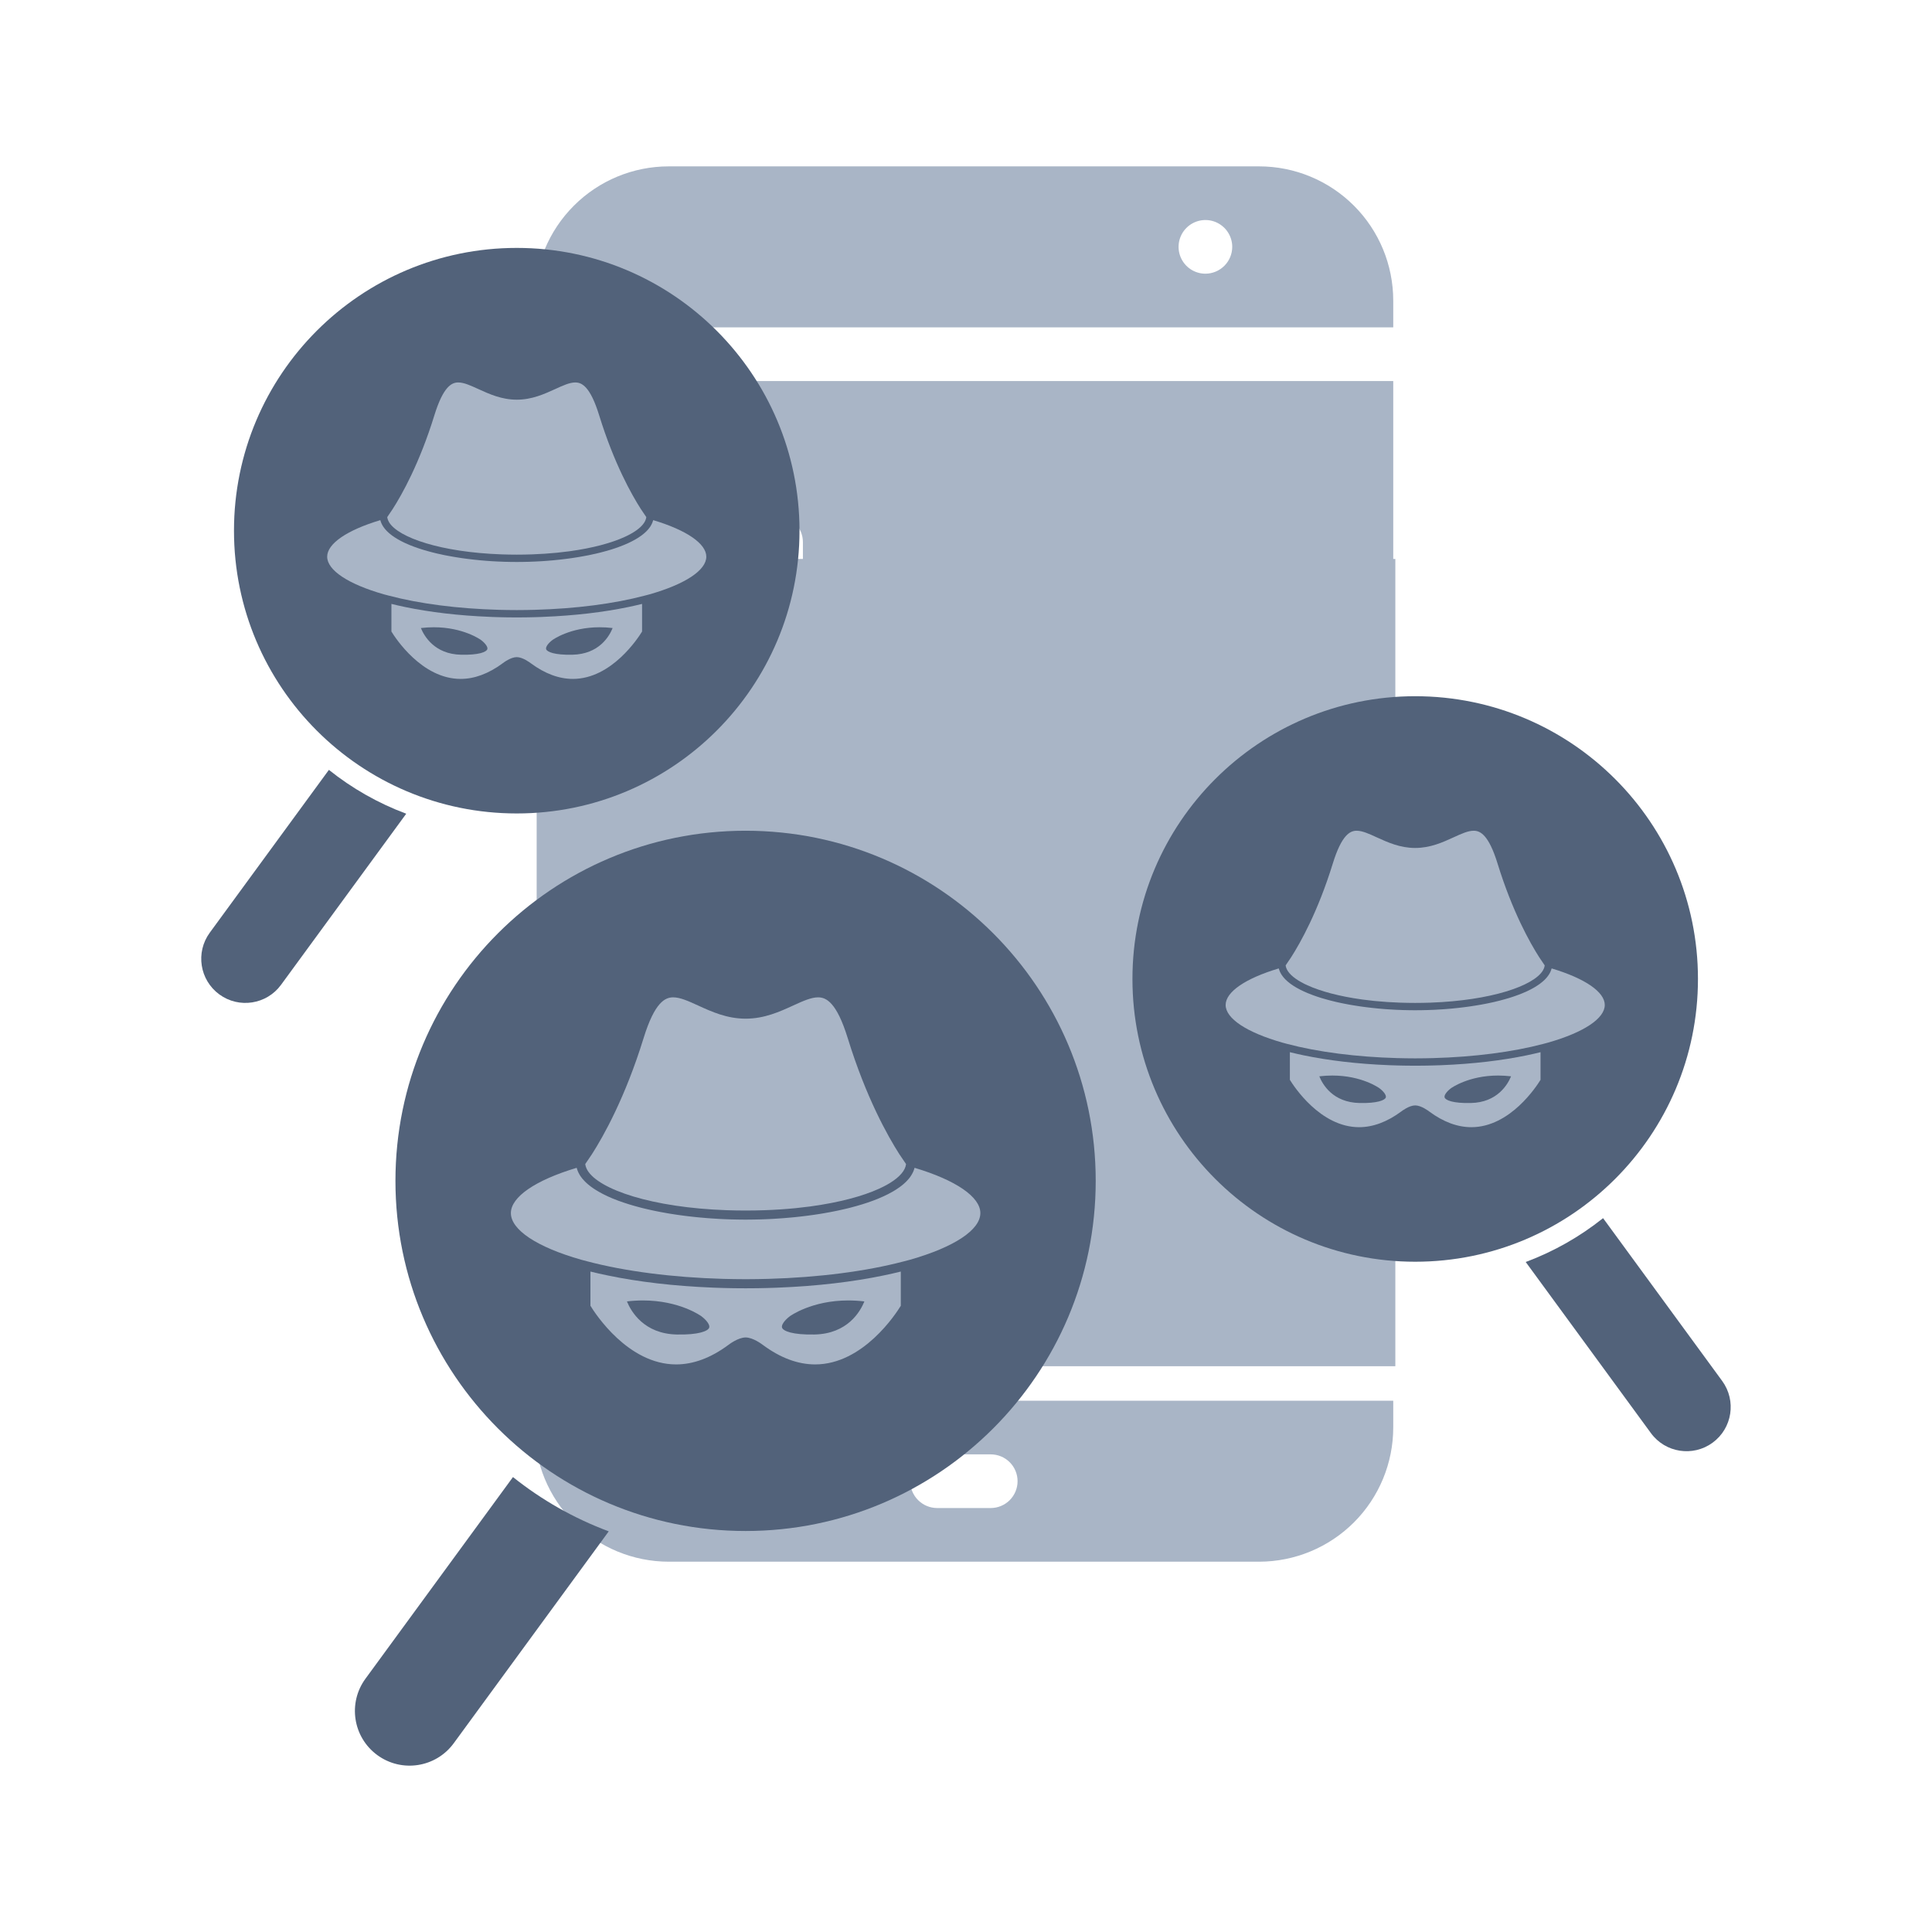 <svg width="72" height="72" viewBox="0 0 72 72" fill="none" xmlns="http://www.w3.org/2000/svg">
<rect x="20" y="20.83" width="32" height="30.085" fill="#A9B5C6"/>
<path d="M47.632 44.91L49.574 41.998L51.922 40.61V50.2H19.922V33.61L24.212 37.91C24.401 38.096 24.656 38.2 24.922 38.2C25.053 38.203 25.183 38.176 25.302 38.12C25.485 38.046 25.643 37.919 25.753 37.755C25.864 37.591 25.923 37.398 25.922 37.2V33.2H28.922C29.187 33.199 29.441 33.093 29.628 32.906C29.816 32.719 29.921 32.465 29.922 32.2V20.2C29.921 19.935 29.816 19.681 29.628 19.493C29.441 19.306 29.187 19.201 28.922 19.2H19.922V14.2H51.922V40.61L42.922 47.2C42.657 47.2 42.403 47.306 42.216 47.493C42.028 47.681 41.923 47.935 41.922 48.2V39.2C41.923 39.465 42.028 39.719 42.216 39.906C42.403 40.093 42.657 40.199 42.922 40.2H45.922V44.2C45.921 44.398 45.98 44.591 46.09 44.755C46.201 44.919 46.347 44.893 46.531 44.967C46.649 45.023 46.769 44.872 46.9 44.869C47.166 44.87 47.443 45.096 47.632 44.91ZM19.922 52.2H51.922V53.2C51.921 54.526 51.395 55.797 50.457 56.735C49.519 57.672 48.248 58.199 46.922 58.2H24.922C23.596 58.199 22.324 57.672 21.387 56.735C20.449 55.797 19.922 54.526 19.922 53.2V52.2ZM33.922 55.2C33.923 55.465 34.028 55.719 34.216 55.906C34.403 56.093 34.657 56.199 34.922 56.2H36.922C37.187 56.2 37.441 56.094 37.629 55.907C37.816 55.719 37.922 55.465 37.922 55.2C37.922 54.934 37.816 54.68 37.629 54.493C37.441 54.305 37.187 54.2 36.922 54.2H34.922C34.657 54.2 34.403 54.306 34.216 54.493C34.028 54.681 33.923 54.935 33.922 55.2ZM51.922 12.2H19.922V11.2C19.922 9.874 20.449 8.602 21.387 7.665C22.324 6.727 23.596 6.2 24.922 6.2H46.922C48.248 6.2 49.519 6.727 50.457 7.665C51.395 8.602 51.921 9.874 51.922 11.2V12.2ZM45.922 9.2C45.922 9.002 45.863 8.809 45.753 8.644C45.644 8.48 45.487 8.352 45.305 8.276C45.122 8.2 44.921 8.18 44.727 8.219C44.533 8.258 44.355 8.353 44.215 8.493C44.075 8.632 43.98 8.811 43.941 9.005C43.903 9.199 43.922 9.4 43.998 9.582C44.074 9.765 44.202 9.921 44.366 10.031C44.531 10.141 44.724 10.2 44.922 10.2C45.187 10.199 45.441 10.093 45.628 9.906C45.816 9.719 45.921 9.465 45.922 9.2Z" fill="#A9B5C6"/>
<path d="M63.278 36.483C63.278 42.303 58.56 47.021 52.741 47.021C46.921 47.021 42.203 42.303 42.203 36.483C42.203 30.663 46.921 25.946 52.741 25.946C58.56 25.946 63.278 30.663 63.278 36.483Z" fill="#52627A"/>
<path fill-rule="evenodd" clip-rule="evenodd" d="M56.859 47.031L61.525 53.408C62.061 54.142 63.091 54.301 63.824 53.765C64.558 53.228 64.717 52.199 64.181 51.465L59.742 45.397C58.881 46.084 57.91 46.639 56.859 47.031Z" fill="#52627A"/>
<path d="M49.668 32.186C50.003 31.099 50.32 30.959 50.559 30.959C50.77 30.959 51.02 31.073 51.307 31.205C51.714 31.391 52.174 31.601 52.739 31.601C53.304 31.601 53.765 31.391 54.171 31.205C54.459 31.073 54.708 30.959 54.92 30.959C55.159 30.959 55.476 31.099 55.811 32.186C56.365 33.979 57.02 35.14 57.363 35.675L57.557 35.963C57.56 35.967 57.564 35.973 57.567 35.976C57.562 36.019 57.55 36.062 57.531 36.105C57.529 36.109 57.526 36.114 57.523 36.119C57.516 36.136 57.508 36.153 57.498 36.169C57.151 36.741 55.57 37.286 53.305 37.366C53.121 37.372 52.932 37.376 52.739 37.376C52.546 37.376 52.358 37.372 52.174 37.366C51.851 37.355 51.542 37.334 51.249 37.305C51.232 37.303 51.215 37.301 51.197 37.3C51.062 37.286 50.93 37.27 50.802 37.253C50.789 37.251 50.776 37.25 50.763 37.248C49.912 37.131 49.217 36.942 48.727 36.72C48.7 36.708 48.675 36.695 48.649 36.683C48.635 36.676 48.62 36.669 48.606 36.663C48.592 36.655 48.578 36.648 48.564 36.64C48.541 36.628 48.517 36.616 48.495 36.604C48.485 36.599 48.476 36.593 48.467 36.587C48.442 36.573 48.417 36.559 48.393 36.544C48.101 36.364 47.934 36.169 47.912 35.977C47.914 35.974 47.916 35.971 47.918 35.968L48.116 35.675C48.459 35.14 49.114 33.979 49.668 32.186Z" fill="#A9B5C6"/>
<path d="M56.901 39.328C55.98 39.52 54.902 39.649 53.729 39.696C53.702 39.697 53.675 39.698 53.649 39.699C53.572 39.702 53.496 39.704 53.42 39.706C53.365 39.708 53.31 39.709 53.256 39.71C53.2 39.711 53.145 39.712 53.089 39.713C52.973 39.715 52.857 39.716 52.741 39.716C52.624 39.716 52.509 39.715 52.393 39.713C52.337 39.712 52.281 39.711 52.225 39.71C52.171 39.709 52.116 39.708 52.062 39.706C51.985 39.704 51.909 39.702 51.833 39.699C51.806 39.698 51.779 39.697 51.753 39.696C50.58 39.649 49.502 39.52 48.58 39.328C48.405 39.291 48.235 39.253 48.07 39.212V40.242C48.213 40.476 49.204 42.007 50.649 42.007C51.166 42.007 51.694 41.811 52.217 41.424C52.245 41.402 52.517 41.195 52.741 41.195C52.964 41.195 53.237 41.402 53.267 41.425C53.788 41.811 54.316 42.007 54.833 42.007C56.278 42.007 57.268 40.476 57.411 40.242V39.212C57.247 39.253 57.076 39.291 56.901 39.328ZM51.645 40.9C51.611 41.001 51.333 41.12 50.668 41.106C49.67 41.085 49.289 40.414 49.167 40.111C49.331 40.091 49.493 40.082 49.653 40.082C50.757 40.082 51.402 40.551 51.408 40.556C51.574 40.681 51.671 40.822 51.645 40.9ZM54.813 41.106C54.149 41.121 53.87 41.002 53.837 40.9C53.81 40.822 53.908 40.681 54.073 40.556C54.079 40.552 54.725 40.082 55.829 40.082C55.988 40.082 56.15 40.092 56.313 40.111C56.189 40.413 55.802 41.086 54.813 41.106Z" fill="#A9B5C6"/>
<path d="M57.685 38.857L57.513 38.903C56.369 39.206 54.935 39.39 53.416 39.432C53.386 39.433 53.357 39.433 53.327 39.434C53.249 39.436 53.171 39.438 53.092 39.439C52.976 39.441 52.859 39.442 52.74 39.442C52.622 39.442 52.505 39.441 52.389 39.439C52.31 39.438 52.232 39.436 52.154 39.434C52.124 39.433 52.094 39.433 52.065 39.432C50.546 39.39 49.112 39.206 47.968 38.903L47.796 38.857C46.453 38.474 45.676 37.954 45.676 37.452C45.676 36.966 46.412 36.462 47.656 36.09C47.657 36.097 47.66 36.104 47.662 36.111C47.666 36.125 47.671 36.139 47.676 36.154C47.682 36.17 47.688 36.187 47.695 36.203C47.701 36.217 47.708 36.231 47.715 36.245C47.723 36.261 47.732 36.277 47.741 36.293C47.749 36.307 47.758 36.321 47.767 36.334C47.777 36.35 47.788 36.365 47.8 36.381C47.81 36.394 47.82 36.407 47.831 36.42C47.844 36.436 47.857 36.451 47.871 36.466C47.883 36.479 47.895 36.492 47.907 36.504C47.922 36.519 47.939 36.534 47.955 36.549C47.968 36.561 47.981 36.573 47.995 36.585C48.013 36.6 48.031 36.614 48.05 36.629C48.065 36.641 48.079 36.652 48.094 36.664C48.114 36.678 48.135 36.692 48.156 36.706C48.172 36.717 48.188 36.728 48.204 36.739C48.226 36.754 48.25 36.767 48.274 36.782C48.29 36.792 48.307 36.802 48.324 36.812C48.35 36.827 48.377 36.841 48.404 36.855C48.421 36.864 48.437 36.873 48.454 36.882C48.486 36.898 48.519 36.914 48.553 36.93C48.566 36.936 48.579 36.943 48.593 36.949C48.641 36.971 48.69 36.993 48.741 37.014C48.748 37.017 48.756 37.02 48.763 37.022C48.807 37.04 48.852 37.058 48.898 37.075C48.916 37.083 48.936 37.089 48.955 37.096C48.991 37.109 49.026 37.122 49.062 37.134C49.085 37.142 49.109 37.149 49.132 37.157C49.166 37.168 49.2 37.179 49.234 37.19C49.26 37.197 49.286 37.205 49.311 37.212C49.345 37.222 49.379 37.233 49.414 37.242C49.441 37.25 49.468 37.257 49.495 37.264C49.53 37.274 49.564 37.283 49.599 37.292C49.628 37.299 49.656 37.306 49.685 37.313C49.72 37.322 49.755 37.33 49.791 37.339C49.821 37.345 49.851 37.352 49.881 37.359C49.917 37.367 49.953 37.374 49.989 37.382C50.019 37.388 50.05 37.394 50.081 37.401C50.117 37.408 50.154 37.415 50.192 37.422C50.223 37.428 50.254 37.434 50.286 37.44C50.324 37.446 50.361 37.453 50.399 37.459C50.431 37.465 50.464 37.47 50.496 37.475C50.534 37.481 50.573 37.487 50.611 37.493C50.644 37.498 50.677 37.503 50.71 37.508C50.749 37.514 50.788 37.519 50.828 37.524C50.861 37.528 50.894 37.533 50.927 37.537C50.967 37.542 51.007 37.547 51.047 37.551C51.08 37.555 51.114 37.559 51.148 37.563C51.188 37.568 51.228 37.572 51.269 37.575C51.303 37.579 51.337 37.583 51.371 37.586C51.412 37.589 51.453 37.593 51.494 37.596C51.529 37.599 51.562 37.602 51.596 37.605C51.638 37.608 51.681 37.611 51.723 37.614C51.756 37.616 51.79 37.619 51.823 37.62C51.867 37.623 51.911 37.626 51.954 37.628C51.987 37.63 52.019 37.631 52.052 37.633C52.098 37.635 52.144 37.637 52.19 37.638C52.22 37.64 52.251 37.641 52.281 37.642C52.331 37.643 52.382 37.644 52.432 37.645C52.459 37.646 52.485 37.647 52.511 37.647C52.587 37.648 52.664 37.649 52.74 37.649C52.817 37.649 52.893 37.648 52.97 37.647C52.996 37.647 53.023 37.646 53.049 37.645C53.099 37.644 53.15 37.643 53.2 37.642C53.23 37.641 53.261 37.639 53.291 37.638C53.337 37.637 53.383 37.635 53.429 37.633C53.462 37.631 53.494 37.63 53.526 37.628C53.57 37.626 53.614 37.623 53.657 37.62C53.691 37.619 53.724 37.616 53.758 37.614C53.8 37.611 53.843 37.608 53.884 37.605C53.919 37.602 53.952 37.599 53.986 37.596C54.028 37.593 54.069 37.589 54.11 37.586C54.144 37.583 54.178 37.579 54.212 37.575C54.252 37.572 54.293 37.568 54.333 37.563C54.367 37.559 54.4 37.555 54.434 37.551C54.474 37.547 54.514 37.542 54.554 37.537C54.587 37.533 54.62 37.528 54.653 37.524C54.693 37.519 54.732 37.514 54.771 37.508C54.804 37.503 54.837 37.498 54.869 37.493C54.908 37.488 54.946 37.481 54.984 37.475C55.017 37.47 55.049 37.465 55.081 37.459C55.12 37.453 55.157 37.446 55.195 37.44C55.226 37.434 55.258 37.428 55.289 37.422C55.326 37.415 55.363 37.408 55.4 37.401C55.431 37.394 55.462 37.388 55.492 37.382C55.528 37.374 55.564 37.366 55.6 37.359C55.63 37.352 55.66 37.345 55.69 37.339C55.726 37.33 55.761 37.322 55.796 37.313C55.825 37.306 55.853 37.299 55.881 37.292C55.917 37.283 55.951 37.274 55.986 37.264C56.013 37.257 56.04 37.25 56.067 37.242C56.102 37.233 56.136 37.222 56.17 37.212C56.195 37.205 56.221 37.197 56.246 37.19C56.281 37.179 56.315 37.168 56.349 37.157C56.372 37.149 56.396 37.142 56.418 37.134C56.455 37.122 56.491 37.109 56.526 37.096C56.545 37.089 56.564 37.083 56.583 37.075C56.63 37.058 56.675 37.04 56.72 37.022C56.727 37.019 56.733 37.017 56.739 37.014C56.79 36.993 56.84 36.971 56.888 36.949C56.901 36.943 56.914 36.937 56.927 36.931C56.961 36.915 56.995 36.898 57.027 36.882C57.044 36.873 57.059 36.865 57.076 36.856C57.103 36.841 57.13 36.827 57.156 36.812C57.174 36.802 57.19 36.792 57.207 36.782C57.23 36.768 57.254 36.754 57.276 36.739C57.293 36.728 57.309 36.717 57.325 36.706C57.346 36.692 57.366 36.678 57.386 36.664C57.402 36.652 57.416 36.641 57.431 36.629C57.45 36.614 57.468 36.6 57.485 36.585C57.499 36.573 57.513 36.561 57.526 36.549C57.542 36.534 57.558 36.519 57.574 36.504C57.586 36.492 57.598 36.479 57.609 36.467C57.623 36.451 57.637 36.436 57.65 36.42C57.661 36.408 57.67 36.395 57.68 36.381C57.692 36.366 57.704 36.35 57.714 36.334C57.723 36.321 57.731 36.307 57.739 36.294C57.749 36.278 57.758 36.261 57.766 36.245C57.773 36.231 57.779 36.218 57.785 36.204C57.793 36.187 57.799 36.171 57.805 36.154C57.81 36.14 57.814 36.125 57.818 36.111C57.82 36.104 57.823 36.097 57.825 36.09C59.069 36.463 59.805 36.967 59.805 37.452C59.805 37.954 59.029 38.475 57.685 38.857Z" fill="#A9B5C6"/>
<path d="M8.72 19.777C8.72 25.597 13.438 30.315 19.257 30.315C25.077 30.315 29.795 25.597 29.795 19.777C29.795 13.957 25.077 9.239 19.257 9.239C13.438 9.239 8.72 13.957 8.72 19.777Z" fill="#52627A"/>
<path fill-rule="evenodd" clip-rule="evenodd" d="M15.139 30.325L10.473 36.702C9.937 37.435 8.907 37.595 8.174 37.059C7.44 36.522 7.281 35.493 7.817 34.759L12.257 28.691C13.117 29.378 14.088 29.933 15.139 30.325Z" fill="#52627A"/>
<path d="M22.33 15.48C21.995 14.393 21.678 14.253 21.439 14.253C21.228 14.253 20.979 14.367 20.691 14.499C20.285 14.684 19.824 14.895 19.259 14.895C18.694 14.895 18.233 14.684 17.827 14.499C17.538 14.367 17.29 14.253 17.078 14.253C16.839 14.253 16.522 14.393 16.187 15.48C15.633 17.273 14.978 18.434 14.635 18.969L14.441 19.257C14.438 19.261 14.434 19.267 14.431 19.27C14.436 19.313 14.448 19.356 14.467 19.399C14.469 19.404 14.472 19.409 14.475 19.413C14.482 19.43 14.49 19.446 14.5 19.463C14.847 20.035 16.428 20.58 18.693 20.66C18.878 20.666 19.066 20.67 19.259 20.67C19.452 20.67 19.64 20.666 19.824 20.66C20.147 20.648 20.456 20.628 20.749 20.599C20.766 20.597 20.783 20.595 20.801 20.593C20.936 20.579 21.068 20.564 21.196 20.547C21.209 20.545 21.222 20.544 21.235 20.542C22.086 20.425 22.781 20.236 23.271 20.014C23.298 20.002 23.324 19.989 23.349 19.977C23.363 19.97 23.378 19.963 23.392 19.956C23.406 19.949 23.42 19.942 23.434 19.934C23.457 19.922 23.481 19.91 23.503 19.898C23.513 19.892 23.522 19.887 23.531 19.881C23.556 19.867 23.581 19.853 23.605 19.838C23.897 19.658 24.064 19.463 24.086 19.271C24.084 19.268 24.082 19.265 24.08 19.262L23.882 18.969C23.539 18.434 22.884 17.273 22.33 15.48Z" fill="#A9B5C6"/>
<path d="M15.097 22.622C16.018 22.814 17.096 22.943 18.269 22.989C18.296 22.991 18.323 22.992 18.349 22.993C18.425 22.996 18.502 22.998 18.578 23C18.633 23.002 18.688 23.003 18.742 23.004C18.798 23.005 18.853 23.006 18.91 23.007C19.025 23.009 19.141 23.01 19.257 23.01C19.374 23.01 19.489 23.009 19.605 23.007C19.661 23.006 19.717 23.005 19.773 23.004C19.827 23.003 19.882 23.002 19.936 23C20.013 22.998 20.089 22.996 20.165 22.993C20.192 22.992 20.219 22.991 20.245 22.989C21.419 22.943 22.497 22.814 23.418 22.622C23.593 22.585 23.763 22.547 23.928 22.506V23.535C23.785 23.77 22.794 25.301 21.349 25.301C20.832 25.301 20.305 25.105 19.782 24.718C19.753 24.696 19.481 24.489 19.257 24.489C19.034 24.489 18.761 24.696 18.731 24.72C18.21 25.105 17.683 25.301 17.165 25.301C15.72 25.301 14.73 23.77 14.587 23.535V22.506C14.752 22.547 14.922 22.585 15.097 22.622ZM20.353 24.194C20.387 24.295 20.665 24.414 21.33 24.4C22.328 24.379 22.709 23.708 22.831 23.405C22.667 23.385 22.505 23.376 22.346 23.376C21.241 23.376 20.596 23.845 20.59 23.85C20.424 23.974 20.327 24.116 20.353 24.194ZM17.184 24.4C17.849 24.415 18.128 24.296 18.161 24.194C18.188 24.116 18.09 23.975 17.925 23.85C17.919 23.846 17.273 23.376 16.169 23.376C16.01 23.376 15.848 23.386 15.685 23.405C15.809 23.707 16.196 24.38 17.184 24.4Z" fill="#A9B5C6"/>
<path d="M14.313 22.151L14.485 22.196C15.629 22.5 17.063 22.684 18.582 22.726C18.611 22.727 18.641 22.727 18.671 22.728C18.749 22.73 18.827 22.732 18.906 22.733C19.022 22.734 19.139 22.736 19.258 22.736C19.376 22.736 19.493 22.734 19.609 22.733C19.688 22.732 19.766 22.73 19.844 22.728C19.874 22.727 19.904 22.727 19.933 22.726C21.452 22.684 22.887 22.5 24.03 22.196L24.202 22.151C25.546 21.768 26.322 21.248 26.322 20.746C26.322 20.26 25.586 19.756 24.343 19.384C24.341 19.391 24.338 19.398 24.336 19.405C24.332 19.419 24.327 19.433 24.322 19.448C24.316 19.464 24.31 19.481 24.303 19.497C24.297 19.511 24.29 19.525 24.283 19.539C24.275 19.555 24.266 19.571 24.257 19.587C24.249 19.601 24.241 19.615 24.232 19.628C24.221 19.644 24.209 19.659 24.198 19.675C24.188 19.688 24.178 19.701 24.167 19.714C24.154 19.73 24.141 19.745 24.127 19.76C24.115 19.773 24.103 19.786 24.091 19.798C24.076 19.813 24.059 19.828 24.043 19.843C24.03 19.855 24.017 19.867 24.003 19.879C23.985 19.894 23.967 19.908 23.948 19.923C23.933 19.934 23.919 19.946 23.904 19.957C23.884 19.972 23.863 19.986 23.842 20C23.826 20.011 23.811 20.022 23.794 20.033C23.772 20.048 23.748 20.061 23.724 20.076C23.708 20.086 23.691 20.096 23.674 20.106C23.648 20.121 23.621 20.135 23.594 20.149C23.577 20.158 23.561 20.167 23.544 20.176C23.512 20.192 23.479 20.208 23.445 20.224C23.432 20.23 23.419 20.237 23.405 20.243C23.357 20.265 23.308 20.287 23.257 20.308C23.25 20.311 23.242 20.314 23.235 20.316C23.191 20.334 23.146 20.352 23.1 20.369C23.081 20.377 23.062 20.383 23.043 20.39C23.007 20.403 22.972 20.416 22.936 20.428C22.913 20.436 22.889 20.443 22.866 20.451C22.832 20.462 22.799 20.473 22.764 20.484C22.738 20.491 22.712 20.499 22.687 20.506C22.653 20.516 22.619 20.526 22.584 20.536C22.557 20.544 22.53 20.551 22.503 20.558C22.468 20.568 22.434 20.577 22.399 20.586C22.37 20.593 22.342 20.6 22.313 20.607C22.278 20.616 22.243 20.624 22.207 20.633C22.177 20.639 22.147 20.646 22.117 20.652C22.081 20.661 22.046 20.668 22.009 20.676C21.979 20.682 21.948 20.688 21.918 20.695C21.881 20.702 21.844 20.709 21.806 20.716C21.775 20.722 21.744 20.728 21.712 20.733C21.674 20.74 21.637 20.747 21.599 20.753C21.567 20.759 21.534 20.764 21.502 20.769C21.464 20.776 21.425 20.781 21.387 20.787C21.354 20.792 21.321 20.797 21.288 20.802C21.249 20.808 21.21 20.813 21.17 20.818C21.137 20.822 21.104 20.827 21.071 20.831C21.031 20.836 20.992 20.841 20.951 20.845C20.918 20.849 20.884 20.853 20.85 20.857C20.81 20.861 20.77 20.866 20.729 20.869C20.695 20.873 20.661 20.876 20.627 20.88C20.586 20.883 20.545 20.887 20.504 20.89C20.47 20.893 20.436 20.896 20.402 20.899C20.36 20.902 20.318 20.905 20.275 20.908C20.242 20.91 20.209 20.913 20.175 20.915C20.131 20.917 20.087 20.919 20.044 20.922C20.011 20.924 19.979 20.925 19.946 20.927C19.9 20.929 19.855 20.931 19.809 20.932C19.778 20.933 19.747 20.935 19.717 20.936C19.667 20.937 19.616 20.938 19.566 20.939C19.54 20.94 19.513 20.941 19.487 20.941C19.411 20.942 19.334 20.943 19.258 20.943C19.181 20.943 19.105 20.942 19.028 20.941C19.002 20.941 18.976 20.94 18.949 20.939C18.899 20.938 18.848 20.937 18.798 20.936C18.768 20.935 18.737 20.933 18.707 20.932C18.661 20.931 18.615 20.929 18.569 20.927C18.537 20.925 18.504 20.924 18.472 20.922C18.428 20.919 18.384 20.917 18.341 20.915C18.307 20.913 18.273 20.91 18.24 20.908C18.198 20.905 18.155 20.902 18.114 20.899C18.08 20.896 18.046 20.893 18.012 20.89C17.971 20.887 17.929 20.883 17.888 20.88C17.854 20.876 17.82 20.873 17.786 20.869C17.745 20.866 17.705 20.861 17.665 20.857C17.631 20.853 17.598 20.849 17.564 20.845C17.524 20.841 17.484 20.836 17.444 20.831C17.411 20.827 17.378 20.822 17.345 20.818C17.305 20.813 17.266 20.808 17.227 20.802C17.194 20.797 17.161 20.792 17.129 20.787C17.09 20.782 17.052 20.776 17.014 20.769C16.981 20.764 16.949 20.759 16.916 20.753C16.878 20.747 16.841 20.74 16.803 20.733C16.772 20.728 16.74 20.722 16.709 20.716C16.672 20.709 16.635 20.702 16.598 20.695C16.567 20.688 16.536 20.682 16.506 20.676C16.47 20.668 16.434 20.66 16.398 20.652C16.368 20.646 16.338 20.639 16.308 20.633C16.272 20.624 16.237 20.616 16.202 20.607C16.174 20.6 16.145 20.593 16.117 20.586C16.081 20.577 16.047 20.568 16.012 20.558C15.985 20.551 15.958 20.544 15.931 20.536C15.896 20.526 15.862 20.516 15.828 20.506C15.803 20.499 15.777 20.491 15.752 20.484C15.717 20.473 15.683 20.462 15.649 20.451C15.626 20.443 15.602 20.436 15.58 20.428C15.543 20.416 15.508 20.403 15.472 20.39C15.453 20.383 15.434 20.377 15.415 20.369C15.368 20.352 15.323 20.334 15.278 20.316C15.271 20.313 15.265 20.311 15.259 20.308C15.208 20.287 15.158 20.265 15.11 20.243C15.097 20.237 15.085 20.231 15.071 20.225C15.037 20.209 15.004 20.192 14.971 20.176C14.954 20.167 14.938 20.159 14.922 20.15C14.895 20.135 14.867 20.121 14.842 20.106C14.824 20.096 14.808 20.086 14.791 20.076C14.768 20.062 14.744 20.048 14.722 20.033C14.705 20.023 14.689 20.011 14.673 20C14.652 19.986 14.632 19.972 14.612 19.958C14.596 19.946 14.582 19.935 14.567 19.923C14.549 19.908 14.53 19.894 14.513 19.879C14.499 19.867 14.485 19.855 14.472 19.843C14.456 19.828 14.44 19.813 14.425 19.798C14.412 19.786 14.4 19.773 14.389 19.761C14.375 19.745 14.361 19.73 14.348 19.714C14.338 19.702 14.328 19.688 14.318 19.675C14.306 19.66 14.294 19.644 14.284 19.628C14.275 19.615 14.267 19.601 14.259 19.588C14.249 19.572 14.241 19.555 14.232 19.539C14.225 19.525 14.219 19.512 14.213 19.498C14.205 19.481 14.199 19.465 14.193 19.448C14.188 19.434 14.184 19.419 14.18 19.405C14.178 19.398 14.175 19.391 14.173 19.384C12.929 19.757 12.193 20.261 12.193 20.746C12.193 21.248 12.97 21.769 14.313 22.151Z" fill="#A9B5C6"/>
<path d="M14.737 44.008C14.737 51.214 20.579 57.056 27.785 57.056C34.992 57.056 40.834 51.214 40.834 44.008C40.834 36.801 34.992 30.959 27.785 30.959C20.579 30.959 14.737 36.801 14.737 44.008Z" fill="#52627A"/>
<path fill-rule="evenodd" clip-rule="evenodd" d="M22.686 57.069L16.909 64.966C16.244 65.874 14.969 66.072 14.061 65.407C13.153 64.743 12.955 63.468 13.62 62.56L19.117 55.046C20.183 55.897 21.385 56.584 22.686 57.069Z" fill="#52627A"/>
<path d="M31.592 38.687C31.176 37.341 30.784 37.168 30.488 37.168C30.226 37.168 29.918 37.309 29.561 37.472C29.058 37.702 28.488 37.963 27.788 37.963C27.088 37.963 26.518 37.702 26.015 37.472C25.658 37.309 25.35 37.168 25.088 37.168C24.792 37.168 24.4 37.341 23.985 38.687C23.299 40.908 22.487 42.345 22.063 43.008L21.822 43.364C21.819 43.369 21.813 43.376 21.81 43.381C21.816 43.433 21.831 43.487 21.855 43.539C21.857 43.545 21.861 43.552 21.864 43.558C21.874 43.578 21.884 43.599 21.896 43.619C22.326 44.328 24.283 45.003 27.088 45.101C27.316 45.109 27.549 45.113 27.788 45.113C28.027 45.113 28.26 45.109 28.488 45.101C28.888 45.087 29.27 45.062 29.633 45.026C29.655 45.024 29.676 45.021 29.698 45.019C29.865 45.002 30.029 44.983 30.188 44.962C30.204 44.959 30.219 44.957 30.235 44.955C31.289 44.81 32.15 44.577 32.757 44.301C32.79 44.286 32.822 44.271 32.853 44.255C32.871 44.247 32.889 44.239 32.906 44.23C32.924 44.221 32.941 44.212 32.958 44.203C32.987 44.188 33.016 44.173 33.044 44.158C33.056 44.151 33.067 44.144 33.079 44.137C33.11 44.12 33.141 44.102 33.17 44.084C33.532 43.86 33.739 43.619 33.766 43.381C33.764 43.378 33.761 43.373 33.758 43.37L33.513 43.008C33.089 42.345 32.277 40.908 31.592 38.687Z" fill="#A9B5C6"/>
<path d="M22.635 47.53C23.776 47.769 25.111 47.928 26.563 47.986C26.596 47.988 26.63 47.989 26.663 47.99C26.757 47.993 26.851 47.997 26.946 47.999C27.014 48.001 27.081 48.002 27.149 48.004C27.218 48.005 27.287 48.007 27.356 48.008C27.5 48.01 27.643 48.011 27.787 48.011C27.931 48.011 28.074 48.01 28.218 48.008C28.287 48.007 28.356 48.005 28.425 48.004C28.493 48.002 28.56 48.001 28.628 47.999C28.723 47.997 28.817 47.993 28.912 47.99C28.945 47.989 28.978 47.988 29.011 47.986C30.463 47.928 31.798 47.769 32.94 47.53C33.156 47.486 33.367 47.437 33.57 47.387V48.662C33.393 48.953 32.166 50.848 30.378 50.848C29.737 50.848 29.084 50.605 28.436 50.126C28.401 50.099 28.064 49.843 27.787 49.843C27.511 49.843 27.173 50.099 27.135 50.128C26.49 50.605 25.837 50.848 25.197 50.848C23.407 50.848 22.181 48.953 22.004 48.662V47.387C22.207 47.438 22.419 47.486 22.635 47.53ZM29.144 49.477C29.186 49.603 29.53 49.75 30.354 49.733C31.589 49.707 32.062 48.876 32.212 48.5C32.01 48.476 31.808 48.464 31.611 48.464C30.244 48.464 29.445 49.046 29.437 49.051C29.232 49.206 29.112 49.381 29.144 49.477ZM25.22 49.733C26.043 49.751 26.388 49.603 26.43 49.477C26.463 49.381 26.342 49.206 26.138 49.052C26.13 49.046 25.33 48.464 23.963 48.464C23.766 48.464 23.566 48.476 23.364 48.5C23.517 48.874 23.997 49.707 25.22 49.733Z" fill="#A9B5C6"/>
<path d="M21.665 46.948L21.877 47.004C23.294 47.379 25.07 47.607 26.951 47.66C26.987 47.661 27.024 47.661 27.061 47.662C27.158 47.665 27.254 47.667 27.352 47.668C27.496 47.67 27.64 47.672 27.787 47.672C27.934 47.672 28.079 47.67 28.222 47.668C28.32 47.667 28.417 47.664 28.514 47.662C28.55 47.661 28.587 47.661 28.623 47.66C30.504 47.607 32.281 47.379 33.697 47.004L33.91 46.948C35.573 46.474 36.535 45.83 36.535 45.208C36.535 44.606 35.624 43.982 34.084 43.521C34.081 43.53 34.078 43.538 34.075 43.547C34.07 43.565 34.065 43.582 34.059 43.6C34.051 43.621 34.044 43.641 34.035 43.662C34.027 43.679 34.019 43.696 34.01 43.713C34 43.733 33.989 43.753 33.977 43.773C33.967 43.79 33.957 43.807 33.946 43.823C33.933 43.843 33.919 43.862 33.905 43.882C33.892 43.898 33.88 43.914 33.867 43.93C33.851 43.95 33.834 43.968 33.816 43.987C33.802 44.003 33.787 44.019 33.772 44.034C33.753 44.053 33.733 44.071 33.713 44.09C33.697 44.105 33.68 44.12 33.663 44.134C33.642 44.153 33.618 44.17 33.596 44.189C33.577 44.203 33.56 44.218 33.54 44.231C33.516 44.249 33.49 44.267 33.464 44.284C33.444 44.298 33.425 44.312 33.404 44.325C33.377 44.343 33.347 44.36 33.318 44.378C33.297 44.39 33.277 44.403 33.256 44.415C33.224 44.434 33.19 44.451 33.156 44.469C33.136 44.48 33.116 44.491 33.095 44.502C33.056 44.522 33.014 44.542 32.973 44.561C32.956 44.569 32.94 44.578 32.923 44.585C32.863 44.613 32.802 44.639 32.739 44.665C32.731 44.669 32.721 44.672 32.713 44.676C32.658 44.698 32.602 44.72 32.545 44.742C32.522 44.75 32.498 44.758 32.474 44.767C32.43 44.783 32.387 44.799 32.342 44.814C32.313 44.824 32.284 44.833 32.256 44.842C32.214 44.856 32.172 44.869 32.129 44.883C32.097 44.892 32.065 44.902 32.033 44.911C31.991 44.923 31.95 44.936 31.907 44.948C31.873 44.957 31.839 44.966 31.806 44.975C31.763 44.987 31.72 44.998 31.677 45.01C31.642 45.019 31.606 45.027 31.571 45.036C31.527 45.047 31.483 45.057 31.439 45.067C31.403 45.076 31.365 45.084 31.328 45.092C31.284 45.102 31.239 45.111 31.194 45.121C31.157 45.129 31.119 45.136 31.081 45.144C31.035 45.153 30.989 45.162 30.943 45.171C30.904 45.178 30.866 45.185 30.827 45.192C30.78 45.201 30.733 45.209 30.686 45.217C30.646 45.224 30.606 45.23 30.566 45.237C30.519 45.244 30.472 45.252 30.424 45.259C30.383 45.265 30.343 45.271 30.302 45.277C30.253 45.284 30.205 45.291 30.156 45.297C30.115 45.302 30.074 45.308 30.033 45.313C29.984 45.319 29.934 45.325 29.884 45.331C29.843 45.336 29.801 45.341 29.759 45.345C29.71 45.351 29.66 45.356 29.61 45.361C29.567 45.365 29.526 45.369 29.483 45.373C29.432 45.378 29.381 45.382 29.33 45.386C29.288 45.39 29.246 45.394 29.204 45.397C29.152 45.401 29.1 45.404 29.047 45.408C29.006 45.411 28.965 45.414 28.923 45.416C28.869 45.42 28.815 45.423 28.761 45.426C28.72 45.428 28.68 45.43 28.64 45.432C28.583 45.435 28.526 45.437 28.469 45.439C28.432 45.44 28.394 45.442 28.356 45.443C28.294 45.445 28.232 45.446 28.169 45.447C28.136 45.448 28.104 45.449 28.071 45.449C27.977 45.451 27.882 45.452 27.787 45.452C27.693 45.452 27.598 45.451 27.503 45.449C27.47 45.449 27.438 45.448 27.405 45.447C27.343 45.446 27.28 45.444 27.218 45.443C27.18 45.442 27.143 45.44 27.105 45.439C27.048 45.437 26.991 45.435 26.935 45.432C26.894 45.43 26.854 45.428 26.814 45.426C26.76 45.423 26.706 45.42 26.652 45.416C26.61 45.414 26.569 45.411 26.527 45.408C26.475 45.404 26.422 45.401 26.371 45.397C26.328 45.394 26.287 45.39 26.244 45.386C26.193 45.382 26.142 45.378 26.091 45.373C26.049 45.369 26.007 45.365 25.965 45.361C25.915 45.356 25.865 45.351 25.815 45.345C25.773 45.341 25.732 45.336 25.69 45.331C25.64 45.325 25.591 45.319 25.541 45.313C25.5 45.308 25.459 45.302 25.419 45.297C25.37 45.291 25.321 45.284 25.272 45.277C25.232 45.271 25.191 45.265 25.151 45.259C25.103 45.252 25.056 45.244 25.008 45.237C24.968 45.23 24.928 45.224 24.888 45.217C24.841 45.209 24.794 45.201 24.748 45.192C24.709 45.185 24.67 45.178 24.631 45.171C24.585 45.162 24.539 45.153 24.494 45.144C24.456 45.136 24.418 45.129 24.38 45.121C24.335 45.111 24.291 45.102 24.246 45.092C24.209 45.084 24.172 45.076 24.135 45.067C24.091 45.057 24.047 45.047 24.003 45.036C23.968 45.027 23.933 45.019 23.898 45.01C23.854 44.998 23.811 44.987 23.768 44.975C23.735 44.966 23.701 44.957 23.668 44.948C23.625 44.936 23.583 44.923 23.541 44.911C23.509 44.902 23.477 44.892 23.446 44.883C23.403 44.87 23.361 44.856 23.319 44.842C23.29 44.833 23.261 44.824 23.233 44.814C23.187 44.799 23.143 44.783 23.099 44.767C23.076 44.758 23.052 44.75 23.029 44.742C22.971 44.72 22.915 44.698 22.859 44.675C22.851 44.672 22.843 44.669 22.835 44.666C22.772 44.639 22.711 44.613 22.652 44.586C22.635 44.578 22.62 44.57 22.603 44.562C22.561 44.542 22.519 44.522 22.479 44.502C22.459 44.491 22.439 44.48 22.419 44.47C22.385 44.452 22.351 44.434 22.319 44.415C22.297 44.403 22.277 44.391 22.256 44.378C22.227 44.36 22.198 44.343 22.17 44.325C22.149 44.312 22.13 44.298 22.11 44.285C22.084 44.267 22.059 44.249 22.034 44.232C22.015 44.218 21.997 44.203 21.979 44.189C21.956 44.171 21.933 44.153 21.912 44.135C21.894 44.12 21.878 44.105 21.861 44.09C21.841 44.071 21.821 44.053 21.802 44.034C21.787 44.019 21.773 44.003 21.759 43.987C21.741 43.969 21.724 43.95 21.708 43.931C21.695 43.915 21.682 43.898 21.67 43.882C21.656 43.863 21.641 43.843 21.628 43.824C21.617 43.807 21.607 43.79 21.597 43.773C21.585 43.754 21.575 43.734 21.564 43.713C21.555 43.696 21.547 43.679 21.54 43.662C21.531 43.642 21.523 43.621 21.516 43.6C21.51 43.583 21.504 43.565 21.499 43.547C21.497 43.539 21.493 43.53 21.491 43.521C19.951 43.983 19.039 44.607 19.039 45.208C19.039 45.83 20.001 46.474 21.665 46.948Z" fill="#A9B5C6"/>
</svg>
